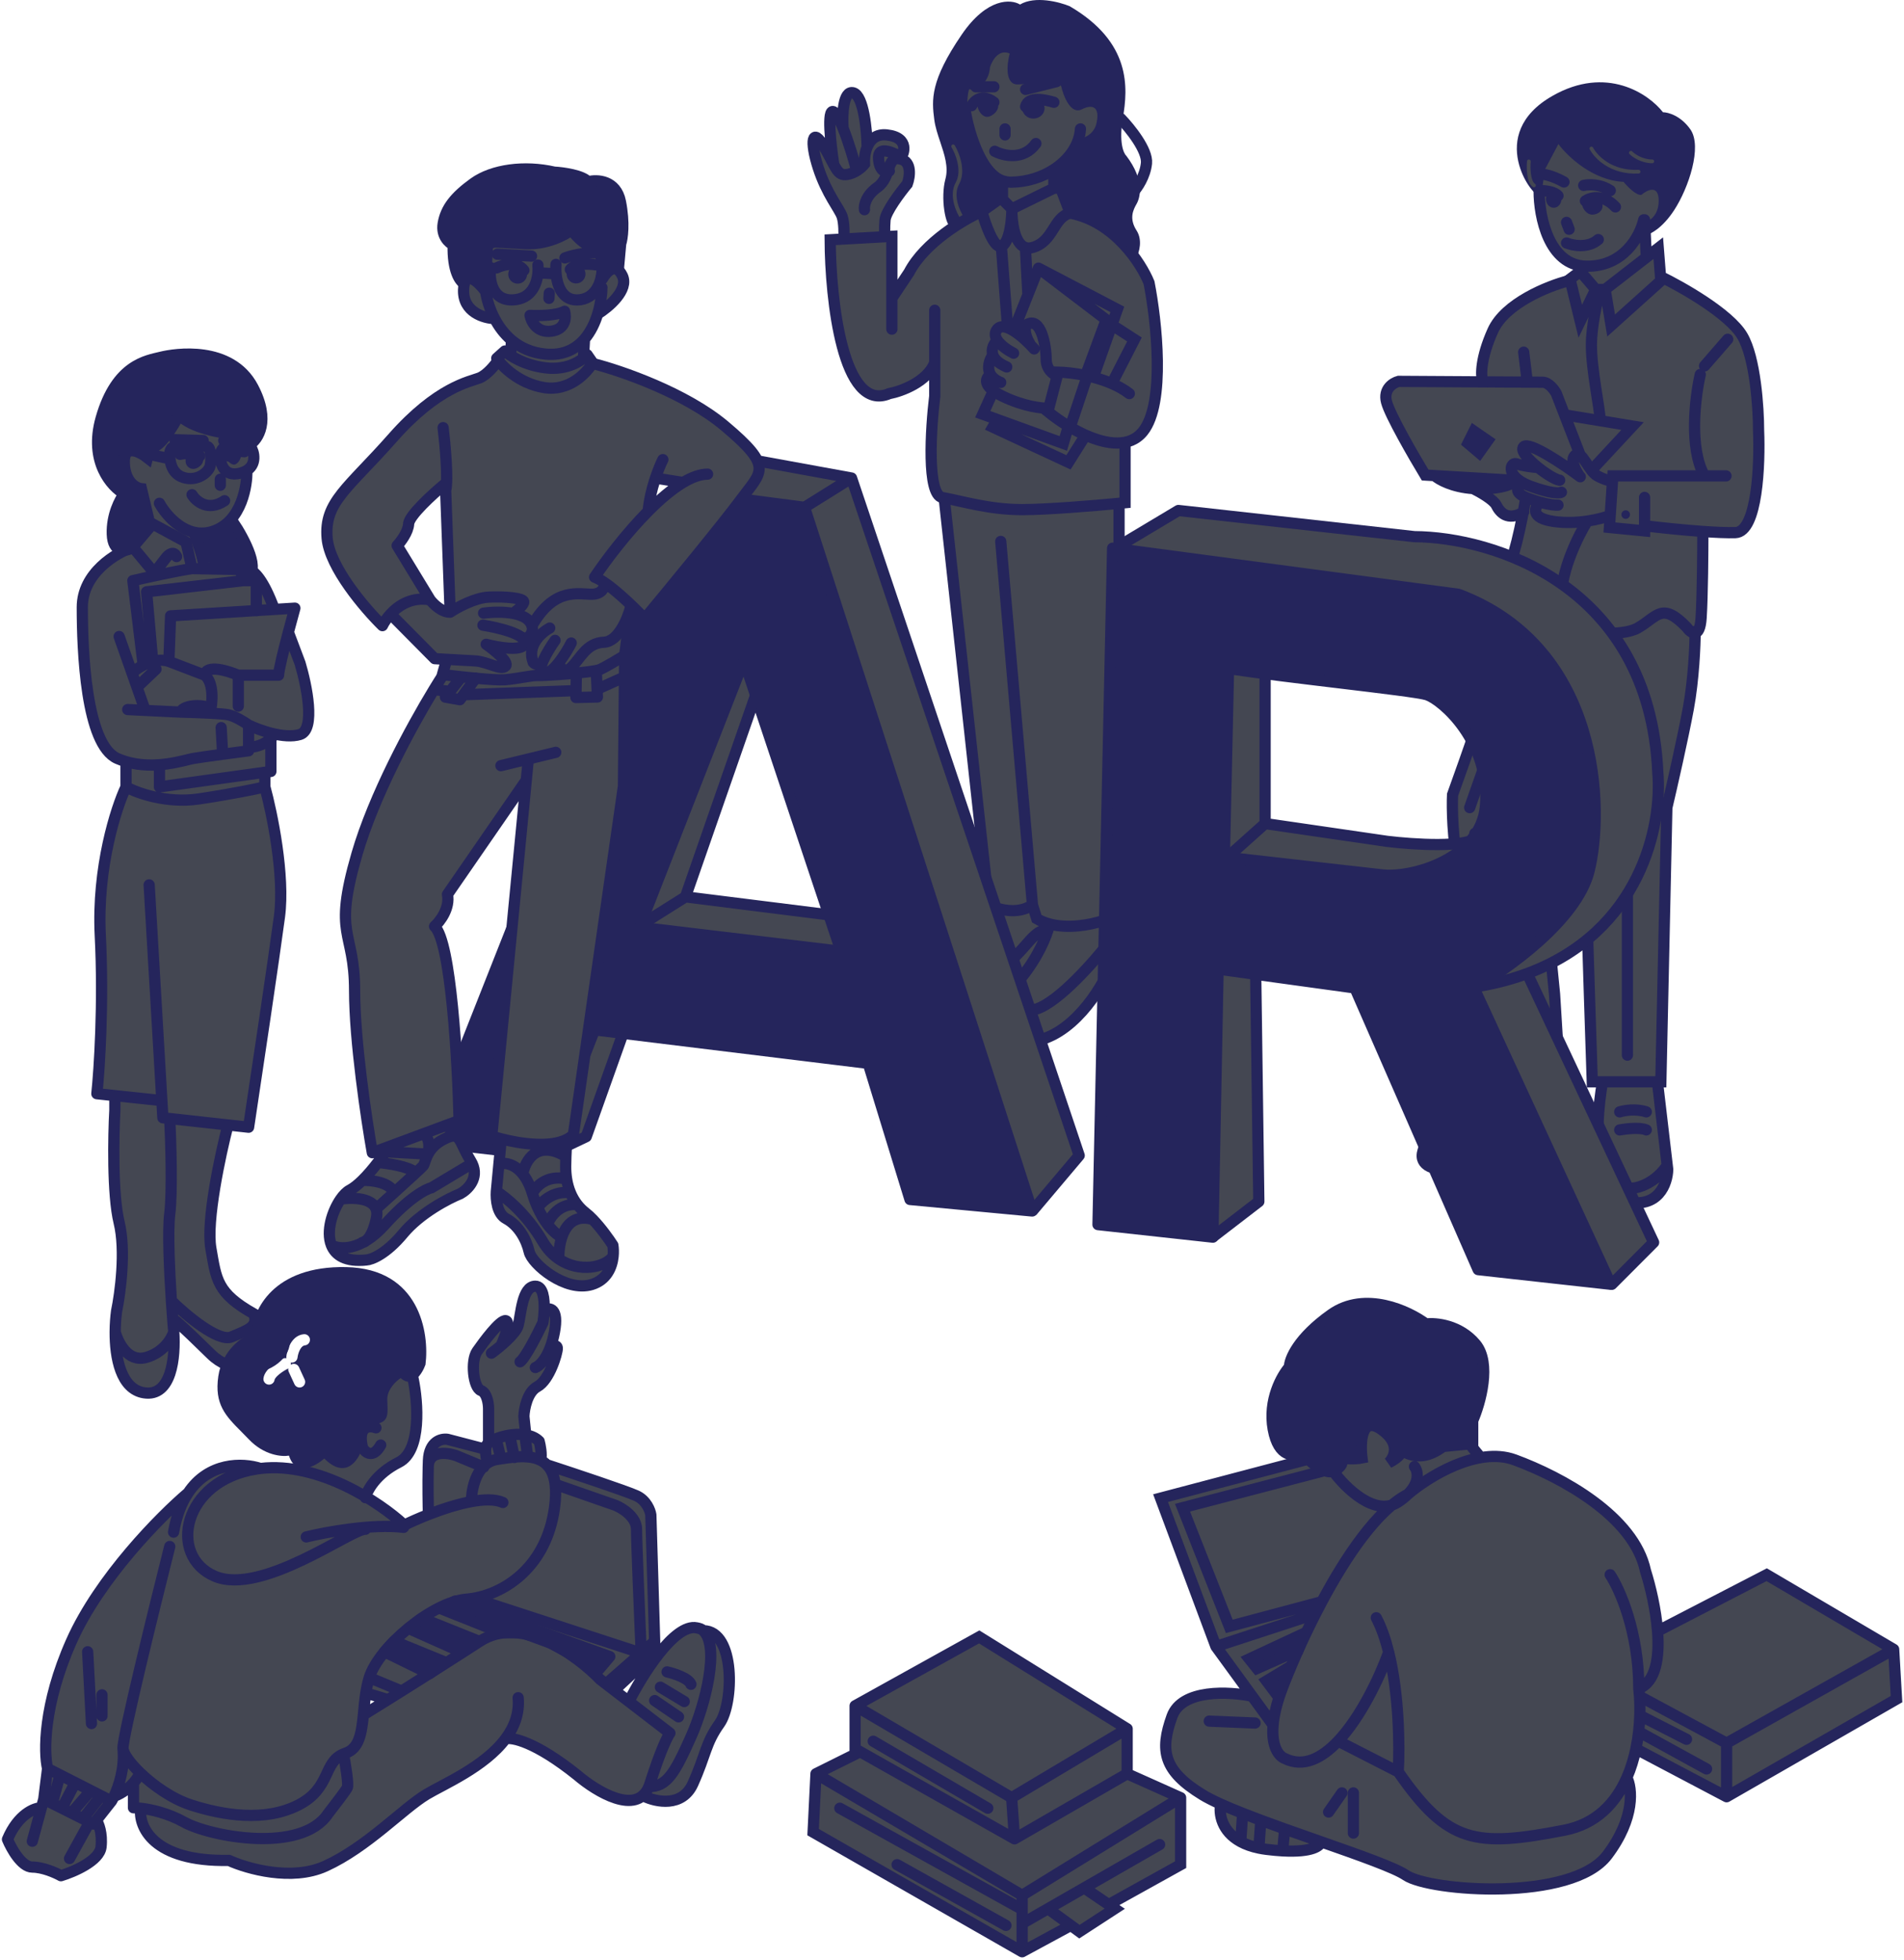 <svg width="509" height="524" viewBox="0 0 509 524" fill="none" xmlns="http://www.w3.org/2000/svg">
<path d="M254.266 26.885L268.015 12.179L270.307 12.638L271.452 20.911H283.827L287.723 27.804H294.826V34.238L289.097 37.915L281.764 46.417L282.223 49.634L283.827 49.864L286.577 56.758L294.597 60.204L301.014 66.179C302.312 67.787 305.184 71.556 306.284 73.762C307.384 75.968 308.117 79.89 308.347 81.575L309.263 94.443L309.034 104.324C308.729 105.932 307.797 110.022 306.513 113.515C305.23 117.008 302.159 118.188 300.784 118.341V134.426L299.18 134.656V141.779L299.639 167.745L300.097 190.954L299.41 206.809L298.493 219.218L296.66 245.643L294.826 246.563C296.843 250.239 297.347 255.295 297.347 257.363C296.201 261.039 287.264 276.895 275.348 278.503C265.815 279.79 266.335 271.686 267.786 267.473C265.8 269.235 259.903 272.391 252.203 270.92C244.504 269.449 250.981 261.729 255.182 258.052C256.099 257.592 258.62 256.076 261.37 253.686C264.119 251.296 266.029 245.643 266.64 243.116L264.349 241.967L252.432 133.507L251.745 133.047C251.134 132.894 249.728 131.301 248.995 126.154C248.262 121.006 249.148 111.294 249.683 107.081V98.12C248.766 99.958 244.412 102.715 242.349 103.864C231.35 107.311 230.892 105.702 226.767 97.43C223.467 90.812 222.184 72.307 221.955 63.881L225.621 63.651L225.163 57.447L219.892 48.485C218.746 44.732 216.73 37.134 217.83 36.766C218.907 36.406 221.244 40.13 222.344 42.154C222.279 41.527 222.16 39.942 221.954 36.536C221.588 30.47 222.26 29.566 222.642 29.872L225.163 32.4C225.315 30.179 226.033 25.598 227.683 25.047C229.333 24.495 230.662 28.034 231.121 29.872L232.037 38.375C232.878 37.302 235.429 35.433 238.912 36.536C242.395 37.639 241.738 40.672 240.975 42.051C241.509 42.434 242.67 43.843 243.037 46.417C243.495 49.634 240.058 52.621 237.995 55.609C236.346 57.998 236.239 61.507 236.391 62.962L238.683 63.192V79.507C238.759 79.353 239.92 77.439 243.954 71.004C247.987 64.57 252.967 61.736 254.953 61.124L253.349 51.013V39.983L254.266 26.885Z" fill="#444752"/>
<path d="M299.613 31.711C302.057 34.239 306.854 40.167 306.487 43.66C306.121 47.153 304.043 50.171 303.05 51.243M260.885 23.209H265.698M274.176 23.898L282.426 21.83M268.677 34.468V36.077M265.927 40.443C268.218 41.669 273.626 42.971 276.926 38.375M257.906 28.724C258.583 33.951 261.867 46.303 267.989 48.342M288.842 34.468C288.581 38.663 285.858 42.634 281.739 45.313M267.989 48.342C268.774 48.603 269.614 48.736 270.51 48.715C274.742 48.617 278.637 47.331 281.739 45.313M267.989 48.342V52.622M270.51 55.839L267.989 53.311V52.622M270.51 55.839L281.739 50.324M270.51 55.839C270.51 58.52 270.006 64.249 267.989 65.72C267.892 65.791 267.793 65.842 267.693 65.875M270.51 55.839C270.445 59.203 271.144 65.178 274.123 66.179M281.739 50.324V45.313M281.739 50.324H283.572L286.093 56.988M286.093 56.988C281.509 58.137 281.739 64.571 276.01 66.179C275.297 66.379 274.672 66.363 274.123 66.179M286.093 56.988C297.825 59.194 305.036 70.315 307.175 75.6C309.161 85.711 311.621 107.817 305.571 115.354C302.004 119.798 295.871 118.868 290.217 116.352M267.989 52.622L262.489 56.528M262.489 56.528C257.753 58.596 247.228 64.754 243.011 72.843L238.428 79.737M262.489 56.528C263.434 60.027 265.735 66.522 267.693 65.875M238.428 88.009V63.192L236.595 63.294M249.886 96.971C247.869 102.118 240.949 104.63 237.74 105.243C225.274 110.574 222.005 80.043 221.929 64.111L225.595 63.907M249.886 82.954V105.933C248.816 114.664 247.732 132.312 251.948 133.048C252.099 133.074 252.252 133.101 252.407 133.13M300.759 118.571V134.426C300.271 134.475 299.734 134.527 299.154 134.582M301.904 105.243C300.522 104.17 298.921 103.283 297.233 102.555M290.676 100.494L286.093 114.213M290.676 100.494C290.522 100.46 290.369 100.428 290.217 100.396M290.676 100.494C291.202 100.61 291.736 100.737 292.274 100.877M286.093 114.213C285.939 114.123 285.786 114.031 285.634 113.94M286.093 114.213C287.405 114.986 288.796 115.719 290.217 116.352M282.625 100.494L282.884 99.499C284.581 99.531 287.261 99.779 290.217 100.396M282.625 100.494C281.642 100.162 279.676 98.809 279.676 96.052C279.676 92.605 278.301 84.332 274.406 86.86C274.024 87.396 273.672 89.158 275.322 91.915M282.625 100.494L280.374 109.15M276.468 93.294C275.157 91.816 272.999 89.716 270.968 88.455M270.968 94.443C269.593 93.753 267.573 92.434 266.614 90.973M266.614 90.973C265.976 90 265.808 88.964 266.614 88.009C267.256 87.248 268.241 87.228 269.364 87.644M266.614 90.973C265.756 91.793 264.87 93.308 265.429 94.903M269.135 98.12C266.889 97.144 265.815 96.004 265.429 94.903M265.429 94.903C264.581 96.085 263.701 98.323 264.835 100.188M267.531 102.256C266.163 101.707 265.317 100.981 264.835 100.188M264.835 100.188C263.518 100.954 262.306 103.175 267.989 105.933C273.672 108.69 278.613 109.226 280.374 109.15M280.374 109.15L280.134 110.069C281.593 111.269 283.499 112.649 285.634 113.94M265.429 104.784L262.719 110.758L266.614 112.171M285.634 113.94L284.259 118.571L266.614 112.171M270.968 88.455C270.418 88.113 269.877 87.833 269.364 87.644M270.968 88.455L274.789 78.817M277.614 71.694L295.717 85.481L290.217 100.396M277.614 71.694L298.696 82.724L297.233 86.86M277.614 71.694L274.789 78.817M292.274 100.877L297.233 86.86M292.274 100.877C293.931 101.309 295.622 101.859 297.233 102.555M297.233 86.86L303.279 90.766L297.233 102.555M290.217 116.352L285.634 123.626L265.429 114.213L266.614 112.171M267.693 65.875L269.364 87.644M274.123 66.179L274.789 78.817M259.74 28.264C260.427 26.962 262.581 24.955 265.698 27.345M281.739 27.345C279.676 26.732 274.91 25.553 274.176 28.494M225.595 63.907C225.672 62.596 225.687 59.561 225.137 57.907C224.449 55.839 221.012 51.932 218.72 44.809C216.429 37.685 217.116 33.779 220.325 39.294C223.533 44.809 223.762 47.107 226.512 46.647C227.448 46.491 228.308 46.106 229.033 45.658M225.595 63.907L236.595 63.294M237.74 45.728C235.907 46.463 235.143 44.502 234.991 43.43C233.845 37.456 240.49 42.051 240.949 41.822C241.407 41.592 243.469 36.766 237.053 36.077C234.196 35.77 232.627 37.347 231.823 39.294M231.095 56.069C230.942 54.996 231.416 52.3 234.532 50.094C238.428 47.337 236.824 41.592 240.72 42.511C243.836 43.246 243.24 47.26 242.553 49.175C240.643 51.473 236.778 56.62 236.595 58.826C236.411 61.032 236.518 62.724 236.595 63.294M222.845 43.66C222.081 38.681 221.012 28.953 222.845 29.873C223.56 30.231 224.459 31.966 225.369 34.239M229.033 45.658C230.01 45.052 230.744 44.33 231.095 43.89C231.027 42.633 231.182 40.846 231.823 39.294M229.033 45.658C228.24 42.68 226.793 37.799 225.369 34.239M225.369 34.239C225.139 30.792 225.366 24.082 228.116 24.817C230.866 25.553 231.733 34.775 231.823 39.294M252.407 133.13C257.628 134.097 264.579 136.265 273.26 136.265C279.846 136.265 292.383 135.225 299.154 134.582M252.407 133.13L264.323 241.967C264.849 242.24 265.557 242.539 266.385 242.799M276.01 241.967L267.531 144.767M276.01 241.967L277.155 245.644C278.228 246.276 279.388 246.736 280.593 247.057M276.01 241.967C272.935 244.069 269.043 243.634 266.385 242.799M299.154 134.582C299.154 141.653 299.154 156.578 299.154 159.703C299.154 163.609 301.217 194.401 299.154 211.865C297.505 225.836 296.634 240.205 296.405 245.644C295.943 245.829 295.404 246.023 294.801 246.214M266.385 242.799C266.17 246.203 264.061 253.445 257.448 256.758M268.677 266.095C267.302 268.24 262.214 272.207 252.865 270.92C243.515 269.634 251.108 261.346 256.073 257.363C256.552 257.18 257.01 256.978 257.448 256.758M268.677 266.095C266.461 270.691 264.735 279.606 275.551 278.503C286.368 277.4 294.266 264.716 296.863 258.512C297.351 257.695 297.769 255.406 296.792 251.618M268.677 266.095C269.488 265.338 270.252 264.57 270.969 263.797M280.593 247.057C285.548 248.375 291.267 247.336 294.801 246.214M280.593 247.057C280.495 247.523 280.344 248.091 280.134 248.745M294.801 246.214C295.758 248.268 296.392 250.069 296.792 251.618M270.969 263.797C270.511 266.631 271.106 271.794 277.155 269.771C283.205 267.749 292.767 256.827 296.792 251.618M270.969 263.797C276.232 258.13 279.017 252.227 280.134 248.745M257.448 256.758C255.462 259.717 253.69 264.808 262.489 261.499C273.489 257.363 275.322 248.17 280.134 248.745" stroke="#25255C" stroke-width="3" stroke-linecap="round"/>
<path fill-rule="evenodd" clip-rule="evenodd" d="M254.348 60.723L263.056 55.898L267.41 52.91L267.868 53.14V48.774C264.736 46.4 258.473 39.721 258.473 32C258.473 24.279 259.084 23.421 259.389 23.957C260.993 23.88 264.293 22.578 264.66 17.983C265.194 16.221 266.997 13.019 269.93 14.306C269.167 17.14 268.555 22.762 272.222 22.578C273.326 22.523 274.496 22.414 275.653 22.307C279.299 21.968 282.81 21.642 283.68 23.038C284.291 25.719 286.246 30.713 289.18 29.242C292.846 27.404 293.992 29.472 293.075 33.148C292.342 36.09 289.409 37.132 288.034 37.285C286.659 39.583 283.185 44.717 281.535 45.268L281.847 50.383H283.68L286.2 57.046C290.325 58.425 299.629 62.699 303.846 68.766C304.533 67.463 305.495 64.216 303.846 61.642C301.783 58.425 302.929 56.127 303.846 54.519C304.762 52.91 306.137 48.315 301.096 41.651C300.332 40.961 299.079 37.974 300.179 31.54C301.554 23.497 302.471 11.319 285.971 1.668C283.221 0.519 276.713 -1.182 272.68 1.208C270.312 -0.247 263.881 -0.676 257.098 9.251C248.619 21.659 249.077 26.715 249.765 32C250.021 33.969 250.69 35.969 251.359 37.967C252.484 41.33 253.606 44.683 252.744 47.855C251.369 52.91 252.744 60.723 254.348 60.723ZM255.235 38.866C255.093 38.629 254.786 38.552 254.549 38.694C254.312 38.836 254.235 39.143 254.377 39.38C254.925 40.296 255.647 41.886 256.006 43.641C256.367 45.402 256.349 47.255 255.514 48.762C254.513 50.568 254.572 52.627 255.008 54.413C255.444 56.203 256.275 57.786 256.916 58.71C257.073 58.937 257.385 58.993 257.612 58.836C257.839 58.679 257.895 58.367 257.737 58.14C257.156 57.302 256.383 55.83 255.979 54.176C255.575 52.52 255.557 50.748 256.389 49.246C257.388 47.444 257.37 45.313 256.986 43.44C256.601 41.561 255.833 39.865 255.235 38.866Z" fill="#25255C"/>
<path d="M266.844 28.494C266.844 29.763 265.13 31.252 263.864 31.252C262.599 31.252 261.344 29.534 261.344 28.264C261.344 26.995 263.286 26.196 264.552 26.196C265.818 26.196 266.844 27.225 266.844 28.494Z" fill="#25255C"/>
<path d="M279.243 28.954C279.243 30.477 277.909 31.711 276.264 31.711C274.619 31.711 273.285 30.477 273.285 28.954C273.285 27.431 274.619 26.196 276.264 26.196C277.909 26.196 279.243 27.431 279.243 28.954Z" fill="#25255C"/>
<path d="M411.499 51.649C410.353 50.959 407.878 48.799 407.145 45.674C406.411 42.549 408.978 39.47 410.353 38.321L435.331 36.253L446.56 44.295L445.872 54.636L439.914 61.07V68.653L443.122 66.355L444.268 74.168C450.379 76.849 463.38 84.187 466.496 92.091C469.613 99.996 470.086 107.181 469.934 109.785C470.774 120.815 470.575 142.829 463.059 142.645C457.409 142.507 455.462 142.36 455.038 142.263V163.556C454.886 165.394 454.305 169.116 453.205 169.3C452.105 169.484 452.747 169.683 453.205 169.76C453.129 174.892 452.518 186.764 450.684 193.198C448.851 199.632 446.56 211.505 445.643 216.637L444.039 289.709H442.893L444.955 306.943L445.872 313.377C445.872 316.058 444.268 321.466 437.852 321.65C431.435 321.833 428.456 315.599 427.769 312.458L427.31 299.59L428.456 289.709L425.706 289.25L424.331 246.509L423.186 209.283V199.173L421.581 189.981L417.228 202.849C416.082 207.292 413.24 216.728 411.04 218.934L416.998 284.654H415.165C415.318 286.722 416.448 291.272 419.748 292.926L420.665 294.305C421.505 296.909 422.498 302.623 419.748 304.645C416.998 306.668 401.339 310.696 393.854 312.458C388.583 313.071 378.454 313.239 380.104 309.011C381.754 304.783 384 302.348 384.916 301.658L394.77 293.386L397.291 289.709L401.874 286.952C400.346 286.186 397.291 283.735 397.291 280.058C397.291 276.381 395.305 265.658 394.312 260.756L389.27 228.126L388.354 212.5L391.333 205.147L397.749 185.156L404.166 161.947C402.638 160.798 400.178 157.581 402.561 153.904C404.945 150.228 406.457 141.496 406.915 137.589C405.464 137.972 402.149 138.095 400.499 135.521C398.849 132.948 395.381 131.232 393.854 130.696C390.951 130.236 385.008 128.995 384.458 127.709C383.908 126.422 382.09 126.56 381.25 126.789L371.167 108.866C370.25 106.721 369.609 102.386 374.375 102.202C379.142 102.018 391.027 102.126 396.374 102.202C395.992 99.904 395.962 94.068 398.895 89.104C402.562 82.9 408.749 78.764 413.79 77.155C417.823 75.868 421.123 73.862 422.269 73.019V71.41C419.901 70.874 414.753 68.102 413.103 61.3C411.453 54.498 411.346 52.032 411.499 51.649Z" fill="#444752"/>
<path fill-rule="evenodd" clip-rule="evenodd" d="M444.567 30.013C440.747 25.111 429.488 17.375 415.005 25.647C396.902 35.987 409.964 52.992 411.339 52.073C412.439 51.337 412.714 47.63 412.714 45.868L416.609 38.515C418.977 41.732 425.776 48.258 434.025 48.626C435.095 49.928 437.554 52.44 438.838 52.073C440.365 50.771 443.421 49.269 443.421 53.681C443.421 58.093 440.365 59.503 438.838 59.656L439.983 62.873C441.206 62.643 444.429 60.989 447.546 56.209C451.441 50.234 455.108 39.205 451.9 34.609C449.333 30.932 445.942 30.013 444.567 30.013ZM425.879 39.47C425.752 39.225 425.451 39.129 425.205 39.255C424.96 39.382 424.864 39.683 424.99 39.929C426.211 42.295 430.503 46.782 438.063 46.403C438.339 46.389 438.552 46.155 438.538 45.879C438.524 45.603 438.289 45.391 438.013 45.404C430.907 45.761 426.95 41.547 425.879 39.47ZM436.33 40.495C436.135 40.3 435.818 40.3 435.623 40.495C435.427 40.69 435.427 41.006 435.622 41.202C436.449 42.031 438.785 43.646 441.705 43.646C441.981 43.646 442.205 43.423 442.205 43.146C442.205 42.87 441.981 42.646 441.705 42.646C439.125 42.646 437.03 41.198 436.33 40.495ZM409.204 43.19C409.228 42.914 409.025 42.672 408.749 42.648C408.474 42.624 408.232 42.828 408.208 43.103C408.129 44.011 408.105 45.429 408.291 46.749C408.384 47.409 408.533 48.064 408.764 48.626C408.992 49.18 409.324 49.696 409.816 50.004C410.05 50.151 410.358 50.08 410.505 49.846C410.652 49.612 410.581 49.303 410.347 49.157C410.105 49.005 409.879 48.707 409.688 48.245C409.501 47.789 409.368 47.223 409.282 46.61C409.109 45.383 409.13 44.044 409.204 43.19Z" fill="#25255C"/>
<path d="M392.437 118.517L394.041 115.3L397.707 117.827L395.416 121.045L392.437 118.517Z" fill="#25255C" stroke="#25255C" stroke-width="3" stroke-linecap="round"/>
<path d="M418.79 59.461L419.477 61.299M418.79 64.976C420.47 65.665 424.519 66.446 427.269 64.057M423.373 49.58C424.595 49.274 427.727 49.12 430.477 50.959M418.102 48.661C417.033 48.048 414.39 46.777 412.373 46.593M411.915 50.959C413.061 50.959 415.582 51.234 416.498 52.337M423.831 53.716C425.13 52.797 428.552 51.832 431.852 55.325" stroke="#25255C" stroke-width="3" stroke-linecap="round"/>
<path d="M411.457 51.188C411.457 57.776 413.977 70.996 424.06 71.18C434.143 71.364 438.497 62.984 439.414 58.772M439.643 58.772L440.101 68.652M422.456 71.18V72.559M422.456 72.559L426.581 77.384M422.456 72.559L419.706 74.627L422.456 85.886L426.581 77.384M426.581 77.384H427.841M429.102 77.384L443.309 66.355L443.906 73.938M429.102 77.384L430.706 87.035L443.997 75.086L443.906 73.938M429.102 77.384H427.841M427.841 77.384C427.039 80.142 425.435 86.99 425.435 92.32C425.435 98.984 427.727 109.325 427.727 112.082M443.906 73.938C449.742 76.772 462.284 83.91 465.767 89.793C469.25 95.675 470.121 109.095 470.121 115.07C470.503 124.108 469.8 142.231 463.933 142.414C461.748 142.483 458.603 142.341 455.225 142.1M439.643 140.576C443.189 141.009 449.538 141.694 455.225 142.1M439.643 132.993V141.955L430.247 141.036L430.461 137.819M461.413 127.248H455.684M454.538 100.133C453.163 106.108 451.467 119.895 455.684 127.248M455.684 127.248H431.164L431.072 128.627M455.684 97.835L461.871 90.712M431.072 128.627C430.568 128.627 429.056 128.351 427.039 127.248C426.461 126.932 425.931 126.386 425.435 125.751M431.072 128.627L430.461 137.819M422.227 127.248C421.387 125.946 419.615 123.02 421.081 121.733C421.544 121.327 421.993 121.39 422.445 121.733M422.456 127.478C418.026 124.184 408.798 117.965 407.332 119.436C406.334 120.436 408.592 122.931 411.227 125.037M416.956 128.397C415.911 128.292 413.437 126.802 411.227 125.037M411.227 125.037C409.929 124.931 406.965 124.583 405.498 124.031C403.999 123.467 402.805 126.133 406.186 128.506M417.415 131.614C416.956 131.921 414.665 132.028 409.165 130.006C408.473 129.751 407.865 129.481 407.332 129.2M407.332 129.2C406.902 128.974 406.521 128.741 406.186 128.506M407.332 129.2C405.947 129.822 404.244 131.412 407.906 132.993M416.498 135.061C415.885 135.117 414.239 134.994 411.686 134.28M411.686 134.28C410.739 134.016 409.667 133.67 408.477 133.223C408.274 133.146 408.084 133.07 407.906 132.993M411.686 134.28C410.234 135.613 408.936 138.508 415.352 139.427C421.769 140.346 428.098 138.738 430.461 137.819M425.435 125.751L436.435 113.921L418.331 110.933M425.435 125.751C424.316 124.319 423.373 122.437 422.445 121.733M422.445 121.733L416.04 105.189C415.505 104.193 414.023 102.201 412.373 102.201C410.723 102.201 386.02 102.048 373.875 101.972C372.423 102.355 369.75 103.994 370.667 107.487C371.583 110.979 377.923 121.963 380.979 127.019L383.499 127.167M406.186 128.506L405.04 128.438M383.499 127.167L405.04 128.438M383.499 127.167C384.673 128.23 388.258 130.255 393.811 130.633M405.04 128.438C404.658 129.191 402.244 130.695 395.645 130.695C395.012 130.695 394.401 130.674 393.811 130.633M393.811 130.633C395.568 131.497 399.265 133.59 399.999 135.061C400.915 136.899 402.978 139.519 407.332 136.899M407.906 132.993C406.951 138.891 404.444 151.376 402.061 154.134C401.297 156.355 401.144 161.165 406.644 162.636C408.172 163.478 412.419 165.255 417.185 165.623M424.289 139.427C421.998 143.104 417.415 152.295 417.415 159.648C417.415 167.002 417.873 168.534 418.102 168.38C422.914 169.223 433.593 170.311 437.81 167.921C443.08 164.934 444.226 160.797 450.871 167.691C452.017 169.3 454.4 171.046 454.767 165.163C455.134 159.281 455.225 147.337 455.225 142.1" stroke="#25255C" stroke-width="3" stroke-linecap="round"/>
<ellipse cx="434.601" cy="137.589" rx="1.146" ry="1.149" fill="#25255C"/>
<path d="M404.124 161.487C403.054 165.011 400.686 173.252 399.77 178.032C398.853 182.812 391.749 203.002 388.312 212.5C388.159 215.87 388.266 224.495 389.916 232.032C391.566 239.569 395.798 268.569 397.707 282.126C398.242 283.888 400.32 287.181 404.353 286.262C407.641 285.513 412.167 284.916 415.052 284.597M410.998 218.475C411.182 221.784 414.13 251.411 415.581 265.811L416.727 284.424C416.275 284.466 415.706 284.525 415.052 284.597M405.269 227.436C408.172 223.377 414.298 213.925 415.581 208.594C416.865 203.263 420.088 193.658 421.54 189.521M418.102 168.381C419.783 176.424 423.144 194.623 423.144 203.079C423.144 211.535 424.824 264.049 425.664 289.249H428.414M453.163 168.841C453.163 172.441 452.796 181.617 451.33 189.521C449.863 197.426 446.9 210.432 445.601 215.947L443.997 289.249H443.08M407.103 175.504L392.895 215.947M394.27 222.841L403.207 280.977M435.06 179.641V282.126M415.811 288.79C414.741 289.479 412.465 290.95 411.915 291.318C411.227 291.777 408.248 294.764 406.644 289.249C405.361 284.838 400.152 287.411 397.707 289.249C397.352 289.852 396.729 290.765 395.874 291.823M415.052 284.597C415.076 286.531 416.177 290.996 420.394 293.386C420.803 294.59 421.224 296.266 421.404 297.981M391.749 296.068C390.968 296.734 390.125 297.382 389.228 297.981C385.26 300.634 379.383 306.278 380.291 309.819M391.749 296.068C392.818 296.016 395.232 296.741 396.332 300.05M391.749 296.068C393.429 294.635 394.826 293.12 395.874 291.823M395.874 291.823C397.249 292.497 400.136 294.535 400.686 297.292M380.291 309.819C380.642 311.186 382.003 312.24 384.874 312.688C393.124 313.975 410.769 308.169 418.56 305.105C421.27 304.278 421.727 301.066 421.404 297.981M380.291 309.819C385.715 308.171 398.303 304.783 405.269 304.415C412.236 304.048 418.929 299.973 421.404 297.981M428.414 289.249H443.08M428.414 289.249C427.316 295.332 426.408 305.432 428.078 312.688M443.08 289.249L445.695 311.539M432.997 297.292C434.219 296.909 437.351 296.373 440.101 297.292M432.997 302.118C434.678 301.811 438.451 301.382 440.101 302.118M428.078 312.688C429.079 317.037 431.006 320.363 434.372 321.19C443.355 323.396 445.754 316.441 445.83 312.688L445.695 311.539M428.078 312.688C429.412 314.756 433.181 318.616 437.58 317.513C441.98 316.41 444.824 313.071 445.695 311.539" stroke="#25255C" stroke-width="3" stroke-linecap="round"/>
<ellipse cx="415.352" cy="53.257" rx="2.062" ry="2.298" fill="#25255C"/>
<path d="M428.414 55.095C428.414 56.364 427.183 57.393 425.664 57.393C424.145 57.393 422.914 55.675 422.914 54.406C422.914 53.137 424.145 52.338 425.664 52.338C427.183 52.338 428.414 53.826 428.414 55.095Z" fill="#25255C"/>
<path d="M407.332 94.159L408.248 101.742M419.248 75.087C413.901 76.466 402.382 81.061 399.082 88.415C395.782 95.768 395.874 100.364 396.332 101.742" stroke="#25255C" stroke-width="3" stroke-linecap="round"/>
<path d="M214.793 135.654L184.359 131.734V130.894L203.066 123.335L227.636 128.095L288.502 308.677L275.659 323.796L214.793 135.654Z" fill="#444752"/>
<path d="M202.508 186.609L199.436 177.65L170.399 248.203L225.123 254.922L221.773 244.563L183.243 240.364L202.508 186.609Z" fill="#444752"/>
<path d="M166.49 276.2L159.231 275.36L146.108 308.957L156.997 303.918L166.49 276.2Z" fill="#444752"/>
<path d="M328.429 178.21L338.48 179.89V220.206C348.81 221.792 370.086 225.021 372.543 225.245C375 225.469 386.224 225.712 391.529 225.805H393.204C387.62 233.196 375.614 234.671 370.309 234.484L327.033 230.845L328.429 178.21Z" fill="#444752"/>
<path d="M324.52 330.515L325.357 258.842L335.688 260.522L336.525 321.276L324.52 330.515Z" fill="#444752"/>
<path d="M430.617 343.114L392.925 263.881V262.482C401.952 258.375 420.957 245.179 424.754 225.245C428.551 205.311 416.285 182.223 409.677 173.17L388.737 158.892L298.833 146.573L315.306 136.214C337.828 138.92 385.107 144.613 394.041 145.733C405.21 147.133 418.332 156.372 426.988 164.491C435.643 172.61 442.344 189.969 443.181 205.087C444.019 220.206 442.065 227.485 433.688 241.204C426.988 252.179 413.958 258.655 408.281 260.522L441.506 332.195L430.617 343.114Z" fill="#444752"/>
<path fill-rule="evenodd" clip-rule="evenodd" d="M114.279 305.317L145.829 308.957L158.952 275.36L232.103 284.319L243.272 320.716L275.938 323.796L215.072 135.654L182.963 131.454L114.279 305.317ZM170.958 247.923L224.844 254.362L198.878 176.53L170.958 247.923Z" fill="#25255C"/>
<path d="M145.829 308.957L145.657 310.447C146.334 310.525 146.979 310.137 147.227 309.503L145.829 308.957ZM114.279 305.317L112.884 304.766C112.713 305.2 112.753 305.688 112.993 306.088C113.232 306.488 113.644 306.754 114.107 306.807L114.279 305.317ZM158.952 275.36L159.134 273.871C158.454 273.788 157.804 274.176 157.555 274.815L158.952 275.36ZM232.103 284.319L233.537 283.879C233.364 283.313 232.873 282.902 232.286 282.831L232.103 284.319ZM243.272 320.716L241.838 321.156C242.016 321.736 242.526 322.152 243.131 322.209L243.272 320.716ZM275.938 323.796L275.798 325.289C276.3 325.336 276.793 325.128 277.109 324.734C277.424 324.34 277.521 323.814 277.366 323.334L275.938 323.796ZM215.072 135.654L216.499 135.192C216.321 134.641 215.841 134.242 215.266 134.166L215.072 135.654ZM182.963 131.454L183.158 129.967C182.476 129.878 181.821 130.263 181.568 130.903L182.963 131.454ZM224.844 254.362L224.666 255.852C225.176 255.913 225.682 255.708 226.007 255.31C226.331 254.912 226.43 254.375 226.267 253.888L224.844 254.362ZM170.958 247.923L169.561 247.377C169.392 247.809 169.432 248.295 169.671 248.694C169.909 249.092 170.319 249.357 170.78 249.412L170.958 247.923ZM198.878 176.53L200.301 176.055C200.101 175.456 199.547 175.046 198.916 175.03C198.285 175.014 197.711 175.395 197.481 175.983L198.878 176.53ZM146.001 307.467L114.451 303.827L114.107 306.807L145.657 310.447L146.001 307.467ZM157.555 274.815L144.432 308.411L147.227 309.503L160.349 275.906L157.555 274.815ZM232.286 282.831L159.134 273.871L158.77 276.849L231.921 285.808L232.286 282.831ZM244.706 320.276L233.537 283.879L230.669 284.759L241.838 321.156L244.706 320.276ZM276.079 322.302L243.412 319.223L243.131 322.209L275.798 325.289L276.079 322.302ZM213.645 136.115L274.511 324.257L277.366 323.334L216.499 135.192L213.645 136.115ZM182.769 132.941L214.877 137.141L215.266 134.166L183.158 129.967L182.769 132.941ZM115.674 305.868L184.359 132.005L181.568 130.903L112.884 304.766L115.674 305.868ZM225.022 252.873L171.136 246.433L170.78 249.412L224.666 255.852L225.022 252.873ZM197.455 177.004L223.421 254.837L226.267 253.888L200.301 176.055L197.455 177.004ZM172.355 248.469L200.275 177.076L197.481 175.983L169.561 247.377L172.355 248.469Z" fill="#25255C"/>
<path d="M182.963 131.174L203.066 123.335L227.636 127.815M227.636 127.815L215.072 135.654M227.636 127.815L288.502 308.957L276.217 323.516M201.949 186.049L183.243 239.804M183.243 239.804L171.237 247.363M183.243 239.804L221.214 244.563M146.108 308.957L156.718 303.918L166.49 276.48" stroke="#25255C" stroke-width="3" stroke-linecap="round" stroke-linejoin="round"/>
<path fill-rule="evenodd" clip-rule="evenodd" d="M293.528 327.435L324.241 330.795L325.637 259.121L362.212 264.161L395.159 339.474L430.617 343.393L394.042 264.161C402.883 259.215 421.404 246.075 424.754 233.084C428.942 216.846 428.105 173.17 389.854 158.891L297.437 146.572L293.528 327.435ZM328.429 178.769L327.312 229.164L369.472 233.924C377.29 234.857 395.946 229.722 397.113 215.446C398.509 198.367 385.666 187.168 381.478 185.769C379.68 185.168 369.525 183.949 357.824 182.545C347.715 181.332 336.452 179.98 328.429 178.769Z" fill="#25255C"/>
<path d="M324.241 330.795L324.078 332.286C324.496 332.331 324.915 332.199 325.231 331.921C325.547 331.643 325.732 331.245 325.74 330.824L324.241 330.795ZM293.528 327.435L292.029 327.402C292.012 328.18 292.592 328.841 293.365 328.926L293.528 327.435ZM325.637 259.121L325.842 257.635C325.417 257.577 324.988 257.703 324.662 257.981C324.337 258.26 324.145 258.664 324.137 259.092L325.637 259.121ZM362.212 264.161L363.587 263.56C363.377 263.081 362.934 262.746 362.417 262.675L362.212 264.161ZM395.159 339.474L393.784 340.075C393.999 340.566 394.46 340.906 394.994 340.965L395.159 339.474ZM430.617 343.393L430.453 344.884C430.99 344.944 431.518 344.709 431.835 344.27C432.151 343.831 432.206 343.256 431.979 342.765L430.617 343.393ZM394.042 264.161L393.309 262.852C392.626 263.234 392.352 264.078 392.68 264.79L394.042 264.161ZM424.754 233.084L423.302 232.709L423.302 232.709L424.754 233.084ZM389.854 158.891L390.378 157.486C390.273 157.446 390.163 157.419 390.052 157.404L389.854 158.891ZM297.437 146.572L297.635 145.085C297.212 145.029 296.785 145.155 296.461 145.433C296.137 145.711 295.947 146.113 295.938 146.54L297.437 146.572ZM327.312 229.164L325.812 229.131C325.795 229.907 326.373 230.568 327.144 230.655L327.312 229.164ZM328.429 178.769L328.653 177.286C328.226 177.222 327.793 177.344 327.463 177.621C327.133 177.899 326.939 178.305 326.929 178.736L328.429 178.769ZM369.472 233.924L369.65 232.434L369.64 232.433L369.472 233.924ZM397.113 215.446L398.608 215.568L398.608 215.568L397.113 215.446ZM381.478 185.769L381.002 187.191L381.002 187.191L381.478 185.769ZM357.824 182.545L357.645 184.034L357.645 184.034L357.824 182.545ZM324.404 329.303L293.691 325.944L293.365 328.926L324.078 332.286L324.404 329.303ZM324.137 259.092L322.741 330.765L325.74 330.824L327.136 259.151L324.137 259.092ZM362.417 262.675L325.842 257.635L325.432 260.607L362.008 265.647L362.417 262.675ZM396.533 338.873L363.587 263.56L360.838 264.762L393.784 340.075L396.533 338.873ZM430.782 341.902L395.323 337.983L394.994 340.965L430.453 344.884L430.782 341.902ZM392.68 264.79L429.256 344.022L431.979 342.765L395.404 263.532L392.68 264.79ZM423.302 232.709C421.742 238.755 416.563 245.037 410.455 250.523C404.395 255.965 397.649 260.424 393.309 262.852L394.774 265.47C399.276 262.951 406.211 258.367 412.459 252.755C418.66 247.187 424.415 240.404 426.207 233.459L423.302 232.709ZM389.329 160.296C407.916 167.235 417.417 181.289 421.783 195.688C426.166 210.143 425.331 224.841 423.302 232.709L426.207 233.459C428.365 225.089 429.206 209.829 424.654 194.817C420.085 179.749 410.042 164.826 390.378 157.486L389.329 160.296ZM297.239 148.059L389.655 160.378L390.052 157.404L297.635 145.085L297.239 148.059ZM295.028 327.467L298.937 146.605L295.938 146.54L292.029 327.402L295.028 327.467ZM328.812 229.198L329.929 178.802L326.929 178.736L325.812 229.131L328.812 229.198ZM369.64 232.433L327.48 227.674L327.144 230.655L369.304 235.414L369.64 232.433ZM395.618 215.323C395.094 221.74 390.646 226.226 385.105 229.052C379.542 231.889 373.221 232.861 369.65 232.434L369.294 235.413C373.54 235.92 380.456 234.791 386.468 231.725C392.501 228.647 397.966 223.428 398.608 215.568L395.618 215.323ZM381.002 187.191C381.784 187.452 383.2 188.274 384.909 189.735C386.587 191.168 388.454 193.139 390.159 195.585C393.565 200.475 396.282 207.204 395.618 215.323L398.608 215.568C399.34 206.609 396.333 199.199 392.62 193.87C390.765 191.207 388.723 189.048 386.858 187.454C385.025 185.888 383.265 184.785 381.953 184.346L381.002 187.191ZM357.645 184.034C363.499 184.737 368.953 185.391 373.169 185.945C375.278 186.222 377.066 186.473 378.433 186.69C379.852 186.916 380.693 187.088 381.002 187.191L381.953 184.346C381.364 184.149 380.261 183.943 378.904 183.727C377.497 183.504 375.678 183.249 373.56 182.971C369.324 182.414 363.85 181.757 358.003 181.056L357.645 184.034ZM328.205 180.252C336.256 181.468 347.545 182.822 357.645 184.034L358.003 181.056C347.885 179.842 336.649 178.493 328.653 177.286L328.205 180.252Z" fill="#25255C"/>
<path d="M297.716 146.853L315.026 136.494L378.127 143.493C398.881 143.587 440.947 156.316 443.181 206.487C444.425 220.705 438.622 249.054 408.281 260.298M395.996 263.602C400.48 262.795 404.564 261.675 408.281 260.298M408.281 260.298L442.064 332.195L430.896 343.394M338.2 179.89V220.206M338.2 220.206L327.87 229.445M338.2 220.206L370.867 224.966C377.754 225.806 392.198 226.757 394.879 223.846M335.688 260.298L336.525 321.276L324.519 330.515" stroke="#25255C" stroke-width="3" stroke-linecap="round" stroke-linejoin="round"/>
<path fill-rule="evenodd" clip-rule="evenodd" d="M124.934 73.489C124.147 75.286 123.272 79.517 126.072 82.066C128.872 84.615 131.123 84.878 131.899 84.691L136.863 90.49L136.65 94.389L135.314 93.625L133.407 94.9L132.619 96.697C132.268 97.521 130.533 99.572 126.403 101.184C121.24 103.198 114.883 106.066 105.859 115.69C98.639 123.389 93.073 129.707 91.192 131.904C88.824 134.61 85.091 141.828 89.105 149.046C93.119 156.264 99.612 164.05 102.357 167.041L104.606 163.714L116.583 175.655L119.101 175.795L118.875 179.924C114.085 187.712 103.535 205.903 99.656 216.365L99.504 216.774C94.733 229.635 91.334 238.799 93.23 249.834C94.762 258.755 95.078 262.209 95.044 262.821L95.833 281.964L99.945 307.505L103.442 306.549L100.914 310.78C99.432 312.692 95.615 316.975 92.207 318.811C87.948 321.105 87.153 331.416 88.885 333.353C90.616 335.29 95.693 339.024 102.355 334.792L108.672 328.47C110.612 326.583 115.01 322.609 117.075 321.803C119.14 320.997 122.334 319.411 123.674 318.718C125.191 317.575 127.983 314.677 127.014 312.23C126.046 309.783 123.707 305.527 122.659 303.704L121.081 303.157L120.075 300.569L122.656 299.562L122.394 287.582L120.956 267.712L119.179 254.037L116.567 247.219L119.349 242.541L120.046 238.207L127.009 228.469L140.491 208.738L140.302 212.18L131.879 303.066L134.335 304.353L132.919 317.621C132.403 318.666 132.149 321.628 135.265 325.115C136.381 326.364 137.276 327.166 138.015 327.827C139.855 329.476 140.726 330.256 141.618 334.902C145 338.849 153.044 345.984 158.171 342.955C163.297 339.927 164.068 337.3 163.813 336.366L164.014 332.695L159.953 327.177L154.061 321.557C153.101 319.509 151.21 314.909 151.32 312.89C151.431 310.872 151.524 306.382 151.556 304.389L153.476 302.885L163.87 230.517L167.099 209.296L167.152 174.782L168.784 161.757L172.5 165.185L201.323 129.508C202.479 127.961 204.184 124.236 201.75 121.708C200.963 120.89 200.297 120.11 199.616 119.312C197.663 117.025 195.586 114.592 190.181 110.71C184.348 106.52 177.19 103.315 174.341 102.236L158.566 96.758L157.064 94.833L156.173 94.324L156.158 90.411C157.399 88.716 159.952 84.869 160.235 83.044C161.261 82.487 163.663 80.841 165.066 78.71C166.819 76.046 167.415 73.548 165.201 72.044L162.209 67.966L150.96 59.517L130.295 63.662L124.934 73.489ZM175.342 128.295L173.542 136.016L181.941 129.352L175.342 128.295ZM119.216 130.468L120.141 163.872C118.997 163.809 116.084 162.497 113.59 157.758C111.095 153.019 107.612 148.148 106.183 146.305C107.051 145.817 108.864 144.292 109.168 142.101C109.471 139.909 110.394 137.875 110.817 137.132L118.796 129.754L119.216 130.468Z" fill="#444752"/>
<path d="M124.029 75.751C125.899 71.805 128.589 74.93 129.7 76.986L130.279 66.434C130.36 64.966 131.905 64.683 132.668 64.726L140.448 65.157C146.123 65.472 151.058 62.831 152.816 61.471C155.37 65.11 159.026 66.801 160.535 67.191L161.136 72.977C160.768 74.107 160.298 75.691 161.365 72.989C162.431 70.287 164.308 70.928 165.343 71.599L165.924 65.189C166.381 63.834 167.007 59.681 165.854 53.911C164.702 48.141 159.601 47.965 157.194 48.599C155.637 46.856 150.519 46.158 148.154 46.027C140.221 44.206 131.666 45.343 126.646 48.976C121.627 52.609 119.162 55.694 118.478 59.797C117.931 63.08 120.032 64.945 121.151 65.468C120.951 72.451 122.987 75.233 124.029 75.751Z" fill="#25255C" stroke="#25255C" stroke-width="3" stroke-linecap="round" stroke-linejoin="round"/>
<path d="M132.946 67.965L142.1 68.473M151.024 68.968C152.431 68.432 156.159 67.412 159.821 67.615M132.745 71.635C134.397 70.807 138.172 69.773 140.055 72.271M152.462 72.038C152.882 71.371 154.813 70.19 159.187 70.801M146.834 78.399L146.759 79.776M141.689 84.327C143.901 84.449 148.846 84.401 150.93 83.228C151.38 84.787 151.309 88.035 147.424 88.556C143.54 89.077 141.982 85.954 141.689 84.327Z" stroke="#25255C" stroke-width="3" stroke-linecap="round" stroke-linejoin="round"/>
<path d="M129.696 76.99C129.725 77.284 129.764 77.593 129.814 77.917M160.918 76.881C160.881 78.847 160.554 81.396 159.773 83.95M161.044 74.587C162.064 72.726 164.558 69.95 166.37 73.732C168.183 77.514 162.727 82.12 159.773 83.95M159.773 83.95C159.042 86.34 157.915 88.734 156.259 90.658M129.814 77.917C127.909 75.357 124.064 71.708 123.925 77.591C123.786 83.473 129.398 85.104 132.222 85.184M129.814 77.917C130.129 79.982 130.876 82.615 132.222 85.184M132.222 85.184C133.307 87.255 134.782 89.283 136.735 90.937M136.735 90.937C139.07 92.913 142.088 94.353 145.94 94.688C150.637 95.096 153.958 93.33 156.259 90.658M136.735 90.937L136.52 94.856M156.259 90.658L155.994 95.476M131.142 71.548C130.746 74.594 131.427 80.584 137.325 80.174C142.035 79.848 143.544 75.979 143.809 72.941M143.804 70.87C143.864 71.46 143.876 72.174 143.809 72.941M143.809 72.941L148.496 73.201M148.635 70.677C148.382 73.885 149.164 80.279 154.31 80.196C159.456 80.113 160.875 74.884 160.941 72.28M134.968 93.85C136.202 95.068 140.129 97.679 145.967 98.371C151.805 99.063 155.721 96.304 156.949 94.838L158.438 96.992C156.913 99.668 152.182 104.744 145.449 103.635C138.716 102.525 134.208 97.949 132.795 95.8L134.968 93.85Z" stroke="#25255C" stroke-width="3" stroke-linecap="round" stroke-linejoin="round"/>
<ellipse cx="2.521" cy="2.527" rx="2.521" ry="2.527" transform="matrix(0.998 0.055 -0.055 0.998 136.013 70.666)" fill="#25255C"/>
<ellipse cx="2.521" cy="2.527" rx="2.521" ry="2.527" transform="matrix(0.998 0.055 -0.055 0.998 151.623 70.609)" fill="#25255C"/>
<path d="M133.22 96.293C132.386 97.551 130.202 100.268 128.137 101.074C125.557 102.081 116.99 103.447 104.996 117.047C93.003 130.648 86.611 134.205 87.455 143.916C88.13 151.685 97.593 162.732 102.239 167.285C102.669 166.403 103.398 165.277 104.408 164.184M115.012 160.4L106.169 145.874C107.143 144.854 109.121 142.264 109.242 140.062C109.363 137.86 115.645 132.134 118.771 129.546M115.012 160.4C115.869 161.522 118.133 163.749 120.34 163.687M115.012 160.4C110.254 159.502 106.644 161.763 104.408 164.184M118.458 114.342C118.985 118.667 119.861 128.088 119.14 131.177L120.34 163.687M120.34 163.687C122.246 162.412 126.979 159.821 130.661 159.657C135.263 159.452 139.827 159.935 140.005 160.866C140.148 161.61 138.43 163.079 137.553 163.721M129.277 163.952C133.595 163.348 142.254 163.383 142.348 168.359C142.23 169.119 141.673 170.622 140.392 170.551M129.101 167.164C132.97 167.762 140.63 169.552 140.316 171.928C140.002 174.303 133.287 173.148 129.968 172.274C132.105 173.773 136.134 177.034 135.158 178.084C133.939 179.397 130.403 176.9 126.971 176.71C125.126 176.607 122.007 176.435 119.419 176.291M104.408 164.184L116.215 176.113C117.017 176.158 118.155 176.221 119.419 176.291M119.419 176.291L118.277 180.369C122.684 180.921 132.191 181.969 134.957 181.754C138.415 181.486 142.139 180.542 143.741 180.631C145.342 180.72 158.474 179.837 160.355 179.021C161.86 178.368 165.405 176.233 166.989 175.247L168.597 162.681M158.646 97.243C165.965 99.106 183.236 105.049 193.767 113.916C206.93 125.001 203.664 125.97 197.96 133.707C193.397 139.897 178.984 157.428 172.348 165.42C169.385 162.265 162.557 155.628 158.956 154.323C162.113 149.628 167.501 142.526 173.265 136.709M189.159 126.776C187.171 126.783 184.944 127.615 182.61 129.01M182.61 129.01L175.328 127.85M182.61 129.01C179.579 130.82 176.367 133.579 173.265 136.709M177.207 122.892C176.113 125.056 173.794 130.848 173.265 136.709" stroke="#25255C" stroke-width="3" stroke-linecap="round" stroke-linejoin="round"/>
<path d="M118.488 180.396C117.761 181.518 116.916 182.865 115.984 184.4M140.576 208.776L119.626 239.141C120.34 242.862 117.621 246.393 116.172 247.694C120.548 251.618 122.371 283.937 122.735 299.605L119.923 300.649M133.911 204.724L141.241 202.944M148.57 201.165L141.241 202.944M141.241 202.944L131.46 303.771C132.199 304.011 133.061 304.262 134.008 304.507M166.993 175.032L166.937 181.012M123.269 181.122L120.309 184.856M127.16 181.338L123.915 185.76M115.984 184.4C109.843 194.517 99.946 212.789 95.423 228.364C88.912 250.785 94.785 248.349 94.794 264.918C94.802 278.174 97.958 299.305 99.535 308.214L103.988 306.562M115.984 184.4L120.309 184.856M120.309 184.856L119.076 186.412L122.942 187.087L123.915 185.76M123.915 185.76L153.838 184.658M154.077 180.299L153.966 186.506L159.713 186.364L159.62 184.288M159.404 179.443L159.62 184.288M159.62 184.288L166.937 181.012M166.937 181.012L166.668 210.222L153.292 303.37C152.813 303.856 152.249 304.262 151.617 304.598M103.988 306.562L112.709 303.326M103.988 306.562C103.729 306.972 103.418 307.447 103.066 307.965M100.789 323.011C102.025 321.902 103.672 320.419 105.36 318.892M91.053 320.63C91.834 319.508 92.68 318.654 93.475 318.233C94.543 317.669 95.691 316.738 96.833 315.623M91.053 320.63C94.679 320.064 101.675 320.253 100.651 325.535C99.626 330.817 97.683 332.197 96.84 332.227M91.053 320.63C88.826 323.83 87.122 329.206 88.583 332.92M88.583 332.92C89.655 335.646 92.433 337.477 97.961 336.892C99.343 336.815 103.237 335.297 107.761 329.841C112.284 324.385 119.831 320.462 123.038 319.182C124.977 318.13 128.144 315.104 126.208 311.074M88.583 332.92C90.645 334.108 96.383 334.687 102.839 327.497C109.294 320.307 113.849 317.906 115.32 317.604L126.208 311.074M126.208 311.074C126.096 310.84 125.966 310.602 125.818 310.362C123.159 306.041 123.115 303.475 120.899 303.78M119.923 300.649L120.899 303.78M119.923 300.649L112.709 303.326M120.899 303.78C120.305 303.861 119.554 304.15 118.555 304.666C116.301 305.831 115.127 307.291 114.436 308.596M112.709 303.326C113.614 303.265 115.227 304.234 114.436 308.596M114.436 308.596C113.679 310.026 113.502 311.268 113.117 311.728C112.716 312.207 108.946 315.648 105.36 318.892M114.436 308.596L103.066 307.965M103.066 307.965C102.479 308.827 101.776 309.812 100.999 310.828M100.999 310.828C103.588 311.048 109.206 311.88 110.956 313.45M100.999 310.828C99.742 312.471 98.293 314.197 96.833 315.623M96.833 315.623C99.198 315.536 104.216 316.067 105.36 318.892M134.008 304.507C139.255 305.858 147.145 306.977 151.617 304.598M134.008 304.507L133.38 311.193M151.617 304.598C151.531 305.087 151.37 306.598 151.28 309.242M133.38 311.193L132.752 317.88C132.725 318.086 132.703 318.317 132.686 318.567M133.38 311.193C134.786 310.799 137.461 311.069 139.74 313.895M142.327 319.101C141.626 316.794 140.72 315.109 139.74 313.895M142.327 319.101C143.176 317.307 146.194 314.023 151.471 315.236M142.327 319.101C142.751 320.495 143.225 321.745 143.728 322.863M150.178 330.812C149.328 330.448 147.883 329.383 146.363 327.379M132.686 318.567C132.539 320.803 132.892 324.552 135.299 325.845C138.644 327.642 140.732 331.439 141.471 334.702C142.21 337.965 151.204 345.597 158.208 343.454C162.214 342.229 163.603 338.812 163.902 335.946M132.686 318.567C134.993 319.922 140.7 324.488 145.068 331.91C146.298 334.001 147.792 335.545 149.399 336.64M163.902 335.946C164.021 334.802 163.966 333.745 163.836 332.95C162.857 331.416 160.702 328.373 158.474 326.061M163.902 335.946C161.786 338.859 154.923 340.404 149.399 336.64M149.399 336.64C149.261 332.198 150.881 323.864 158.474 326.061M158.474 326.061C157.816 325.377 157.15 324.757 156.507 324.26C155.689 323.627 154.963 322.899 154.33 322.09M139.74 313.895C140.375 310.402 143.572 304.58 151.28 309.242M151.28 309.242C151.254 309.993 151.234 310.834 151.224 311.77C151.21 312.971 151.293 314.13 151.471 315.236M151.471 315.236C151.685 316.565 152.036 317.818 152.521 318.976M143.728 322.863C144.869 321.238 148.226 318.185 152.521 318.976M143.728 322.863C144.563 324.72 145.476 326.209 146.363 327.379M152.521 318.976C152.997 320.112 153.601 321.156 154.33 322.09M146.363 327.379C147.039 325.437 149.579 321.659 154.33 322.09" stroke="#25255C" stroke-width="3" stroke-linecap="round" stroke-linejoin="round"/>
<path d="M161.609 156.084C161.635 157.006 160.998 158.858 158.241 158.889C154.796 158.928 148.477 156.967 142.672 166.539M141.047 171.051C141.416 171.302 142.393 171.632 143.348 170.949M146.957 167.928C144.75 169.109 140.779 172.601 142.551 177.117C142.911 177.521 143.874 178.111 144.839 177.244M148.383 171.228C146.393 174.032 143.005 179.72 145.375 180.035C146.576 180.195 148.069 178.838 149.438 177.092M152.706 171.928C151.988 173.326 150.771 175.393 149.438 177.092M149.438 177.092C149.677 178.315 150.638 180.327 152.569 178.593C154.984 176.426 156.609 171.914 161.439 171.722C165.304 171.568 167.835 165.327 168.617 162.226" stroke="#25255C" stroke-width="3" stroke-linecap="round" stroke-linejoin="round"/>
<path d="M38.04 131.443L40.103 139.715L35.749 146.379L32.541 147.298C31.624 148.447 28.828 151.48 24.978 154.422C21.129 157.363 21.694 166.064 22.458 170.047C22.84 175.868 24.062 189.028 25.895 195.094C27.728 201.16 31.853 203.443 33.686 203.826V210.72C32.311 213.707 29.195 222.117 27.728 231.86C26.262 241.603 26.659 247.103 27.041 248.635V267.018L26.124 292.294L30.707 292.984V318.031C30.707 320.604 31.777 326.303 32.311 328.831L32.77 337.792L31.166 351.12V358.244C31.166 362.15 32.724 370.376 38.957 372.031C45.19 373.685 46.596 363.835 46.519 358.703V352.958C47.436 354.031 50.644 357.278 56.144 361.69C63.018 367.205 68.747 366.746 73.789 362.839C77.822 359.714 75.164 356.022 73.331 354.567C72.032 353.878 68.289 351.718 63.706 348.592C57.977 344.686 57.06 339.171 56.144 333.197C55.41 328.417 56.755 321.095 57.519 318.031L61.185 301.026L66.227 301.486L67.372 295.741L72.414 263.571C73.254 258.133 74.98 245.51 75.164 238.524C75.347 231.538 72.338 217.077 70.81 210.72V206.813L72.414 206.124V198.541L73.331 196.243H74.247C85.43 199.92 83.184 185.366 80.663 177.63L76.997 170.047L78.601 162.694L73.101 162.464L71.497 158.788L70.581 156.719L69.206 154.881L68.518 153.502L66.914 152.583L57.977 151.894V149.136L54.54 146.839L52.706 142.473C57.977 145 61.644 138.107 63.706 136.268C65.356 134.798 66.074 128.762 66.227 125.928C68.427 123.354 67.754 120.873 67.143 119.953L65.539 116.736L49.04 109.153L40.79 118.115L33.916 119.953L32.77 126.847L38.04 131.443Z" fill="#444752"/>
<path d="M33.228 123.773C33.045 118.625 37.276 120.709 39.415 122.394L40.103 119.636C42.486 120.188 46.29 114.045 47.894 110.905C51.011 114.397 59.428 115.883 63.248 116.19L66.685 118.947C68.976 117.568 72.368 112.559 67.602 103.551C61.643 92.292 46.748 94.59 43.082 95.509C39.415 96.428 31.166 97.347 27.041 111.824C23.741 123.405 29.791 130.13 33.228 132.045C32.082 133.5 29.836 137.698 30.02 142.845C30.203 147.992 33.61 147.441 35.29 146.522C35.29 144.316 38.499 141.466 40.103 140.317L37.811 130.666C36.36 130.513 33.411 128.92 33.228 123.773Z" fill="#25255C"/>
<path d="M62.331 139.628C60.498 142.937 54.692 143.151 52.019 142.845L53.623 147.441C54.005 147.364 55.044 147.395 56.144 148.13C57.244 148.866 57.519 150.734 57.519 151.577H65.081L65.539 154.105C70.122 153.186 65.31 144.071 62.331 139.628Z" fill="#25255C"/>
<path d="M33.228 123.773C33.045 118.625 37.276 120.709 39.415 122.394L40.103 119.636C42.486 120.188 46.29 114.045 47.894 110.905C51.011 114.397 59.428 115.883 63.248 116.19L66.685 118.947C68.976 117.568 72.368 112.559 67.602 103.551C61.643 92.292 46.748 94.59 43.082 95.509C39.415 96.428 31.166 97.347 27.041 111.824C23.741 123.405 29.791 130.13 33.228 132.045C32.082 133.5 29.836 137.698 30.02 142.845C30.203 147.992 33.61 147.441 35.29 146.522C35.29 144.316 38.499 141.466 40.103 140.317L37.811 130.666C36.36 130.513 33.411 128.92 33.228 123.773Z" stroke="#25255C" stroke-width="3" stroke-linecap="round"/>
<path d="M62.331 139.628C60.498 142.937 54.692 143.151 52.019 142.845L53.623 147.441C54.005 147.364 55.044 147.395 56.144 148.13C57.244 148.866 57.519 150.734 57.519 151.577H65.081L65.539 154.105C70.122 153.186 65.31 144.071 62.331 139.628Z" stroke="#25255C" stroke-width="3" stroke-linecap="round"/>
<path d="M66.914 152.583C67.831 152.66 70.397 154.835 73.331 162.923" stroke="#25255C" stroke-width="3"/>
<path d="M42.624 134.572C44.457 137.943 49.819 144.177 56.602 142.155C65.081 139.628 65.998 128.828 65.998 126.53M59.811 117.798L64.852 117.108M54.311 117.798L46.749 117.568M39.874 121.474L45.145 122.623M56.335 121.733C56.423 122.775 56.359 123.936 56.144 124.691C55.686 126.3 52.707 128.828 49.04 127.679C45.374 126.53 45.374 122.394 45.374 121.474C45.374 120.893 45.603 119.636 46.52 119.406C49.193 119.33 54.723 119.222 55.457 119.406C55.943 119.528 56.236 120.555 56.335 121.733ZM56.335 121.733H58.894M58.894 121.733C58.894 120.101 60.269 119.196 60.956 118.947C64.654 117.66 66.775 119.176 67.373 120.096C68.137 121.781 68.564 125.427 64.165 126.53C59.765 127.633 58.818 123.791 58.894 121.733Z" stroke="#25255C" stroke-width="3" stroke-linecap="round"/>
<path d="M58.893 128.139V129.748M51.331 132.275C52.401 134.037 55.639 136.825 60.039 133.884M48.123 121.475C49.116 121.245 51.56 121.016 53.394 121.935M65.31 120.786C63.935 120.633 61.185 120.648 61.185 121.935" stroke="#25255C" stroke-width="3" stroke-linecap="round"/>
<path d="M54.31 123.083C54.31 124.226 52.817 125.384 51.678 125.384C50.538 125.384 49.615 124.458 49.615 123.316C49.615 122.786 49.568 121.842 50.186 121.475C50.898 121.052 52.325 121.245 52.935 121.245C54.075 121.245 54.31 121.941 54.31 123.083Z" fill="#25255C"/>
<path d="M64.394 121.934C64.394 122.822 63.446 124.232 62.56 124.232C61.675 124.232 60.498 123.052 60.498 122.164C60.498 121.276 61.445 120.785 62.331 120.785C63.217 120.785 64.394 121.046 64.394 121.934Z" fill="#25255C"/>
<path d="M53.623 147.211L54.768 152.037M51.331 152.037L49.727 144.913L40.79 140.088L35.519 146.292M51.331 152.037C47.481 152.588 39.186 154.411 35.519 155.254L38.269 177.773M51.331 152.037L64.164 152.267L65.081 155.254M35.519 146.292L41.248 153.186L44.456 149.05C45.068 148.284 46.473 147.165 47.206 148.82M35.519 146.292C31.012 147.824 21.999 153.186 21.999 162.377C21.999 173.867 22.916 199.143 31.395 202.82C32.154 203.15 32.92 203.424 33.686 203.65M66.455 193.858V199.833M66.455 193.858C65.386 193.092 62.789 191.468 60.956 191.101C60.149 190.939 58.279 190.801 56.143 190.691M66.455 193.858C69.282 195.237 75.988 197.673 80.205 196.386C84.421 195.099 81.962 183.135 80.205 177.314L77.087 169.041M66.455 199.833V200.752C64.695 200.981 62.09 201.324 59.527 201.671M66.455 199.833C67.756 199.833 70.496 199.333 72.413 197.483M73.33 196.386C73.058 196.796 72.748 197.16 72.413 197.483M59.122 194.548L59.527 201.671M59.527 201.671C56.085 202.137 52.716 202.609 51.56 202.82C49.266 203.238 41.463 205.942 33.686 203.65M42.623 205.118V210.403L70.809 206.49M72.413 197.483V206.267L70.809 206.49M33.686 203.65V210.403M33.686 210.403C36.589 212.012 44.548 214.907 53.164 213.62C61.781 212.333 68.518 210.939 70.809 210.403M33.686 210.403C31.012 216.071 25.895 231.957 26.811 250.156C27.728 268.356 26.582 285.927 25.895 292.437L30.707 292.947M70.809 210.403V206.49M70.809 210.403C72.719 217.373 76.172 234.071 74.705 245.101C73.239 256.131 68.594 287.229 66.455 301.399L60.956 300.792M65.081 155.254H68.518V163.296M65.081 155.254L39.186 158.241L40.79 176.394M45.144 176.854L45.602 164.675L78.83 162.607C78.354 164.315 77.722 166.633 77.087 169.041M45.144 176.854C41.294 175.567 36.971 178.386 35.29 179.956M45.144 176.854L54.768 180.531M31.853 170.19L35.29 179.956M38.727 189.722L36.625 183.748M34.144 189.722L48.352 190.411M48.352 190.411C48.352 190.028 48.902 189.171 51.102 188.803C53.302 188.435 55.38 188.956 56.143 189.263M48.352 190.411C50.277 190.454 53.425 190.55 56.143 190.691M77.087 169.041C75.787 173.977 74.476 179.295 74.476 180.531H63.706M56.143 190.691C56.755 188.223 57.335 182.737 54.768 180.531M54.768 180.531C54.692 179.305 56.373 177.589 63.706 180.531M63.706 180.531V188.803M35.29 179.956L36.625 183.748M36.625 183.748L41.706 178.922M39.873 236.599L43.269 294.276M43.269 294.276L43.54 298.871L45.373 299.074M43.269 294.276L30.707 292.947M30.707 292.947V296.803C30.325 303.697 30.02 319.369 31.853 326.906C33.686 334.443 32.158 345.825 31.165 350.574C30.955 352.119 30.803 354.036 30.79 356.089M45.373 299.074C45.679 305.134 46.106 318.725 45.373 324.608C44.811 329.113 45.289 339.746 45.818 347.816M45.373 299.074L60.956 300.792M60.956 300.792C58.893 308.731 55.089 326.446 56.373 333.799C57.824 342.119 57.962 345.732 67.83 351.284M46.162 352.642C46.206 353.214 46.249 353.752 46.29 354.25C46.356 354.821 46.413 355.438 46.456 356.089M46.162 352.642C46.144 352.412 48.162 353.975 56.373 362.063C66.636 372.174 84.559 359.765 71.268 353.101C70.007 352.469 68.865 351.866 67.83 351.284M46.162 352.642C46.052 351.216 45.934 349.577 45.818 347.816M45.818 347.816C49.718 351.646 58.389 358.938 61.872 357.467C66.226 355.629 69.205 354.751 67.83 351.284M30.79 356.089C30.747 362.986 32.282 371.412 38.498 372.404C45.866 373.579 46.912 362.957 46.456 356.089M30.79 356.089C31.526 358.923 34.19 364.269 38.957 362.982C43.723 361.695 45.942 357.85 46.456 356.089" stroke="#25255C" stroke-width="3" stroke-linecap="round" stroke-linejoin="round"/>
<path d="M55.914 190.411L49.498 190.181L52.935 188.803L55.914 189.492V190.411Z" fill="#25255C" stroke="#25255C" stroke-width="3" stroke-linecap="round" stroke-linejoin="round"/>
<path d="M363.844 389.197L358.23 389.965L356.753 392.681L350.064 390.221L310.256 400.456L325.567 440.885L334.754 453.679L327.098 452.912C320.566 451.888 315.36 455.897 313.574 458.029C312.468 461.1 310.92 468.367 313.574 472.871C316.228 477.374 323.015 480.888 326.078 482.082L327.098 487.712C330.416 494.621 338.836 494.365 343.94 495.132C348.023 495.747 352.106 493.853 353.637 492.829C360.272 495.132 374.051 500.097 376.093 501.529C378.644 503.321 383.748 504.6 400.845 505.112C414.523 505.521 424.066 501.018 427.129 498.715C428.49 497.435 431.773 493.648 434.018 488.735C436.264 483.822 435.635 477.988 435.039 475.685L437.591 468.009L461.578 480.291L506.745 454.191L505.979 441.141L472.806 421.182L443.205 436.024C443.29 433.209 442.49 425.481 438.612 417.088C433.763 406.597 428.66 403.015 415.645 395.082C405.234 388.737 398.038 389.027 395.741 389.965L393.19 385.359L380.176 387.662L374.306 385.359L365.375 379.985L363.844 389.197Z" fill="#444752"/>
<path d="M229.109 468.777L218.137 474.406L217.371 490.015L273 522L286.27 514.835L288.821 516.371L298.008 510.229L296.477 509.206L315.87 498.459L315.36 480.803L301.07 474.406V462.379L261.772 437.815L229.109 456.238V468.777Z" fill="#444752"/>
<path d="M336.03 446.122L333.988 443.563L348.789 436.654L347.002 441.26L336.03 446.122Z" fill="#25255C"/>
<path d="M341.644 453.543L338.582 449.448L344.961 445.61L341.644 453.543Z" fill="#25255C"/>
<path d="M336.03 446.122L333.988 443.563L348.789 436.654L347.002 441.26L336.03 446.122Z" stroke="#25255C" stroke-width="3" stroke-linecap="round"/>
<path d="M341.644 453.543L338.582 449.448L344.961 445.61L341.644 453.543Z" stroke="#25255C" stroke-width="3" stroke-linecap="round"/>
<path d="M369.203 382.152C363.895 378.467 363.589 385.734 364.099 389.828C362.058 390.238 359.165 389.999 357.975 389.828C358.74 390.255 359.608 391.517 356.954 393.155C354.3 394.792 349.894 390.596 348.023 388.293C346.066 389.487 341.796 389.931 340.367 382.152C338.938 374.373 342.664 367.822 344.705 365.519C344.705 363.472 346.951 357.792 355.933 351.446C364.916 345.1 376.518 350.508 381.196 354.005C383.833 353.664 390.178 354.261 394.465 359.378C398.752 364.496 395.741 375.158 393.7 379.849V385.99L385.789 386.758C378.644 392.131 374.816 387.014 374.561 388.293C374.357 389.317 372.265 390.596 371.244 391.108C372.775 389.658 374.51 385.837 369.203 382.152Z" fill="#25255C" stroke="#25255C" stroke-width="3" stroke-linecap="round"/>
<path d="M356.444 393.411C359.676 397.846 367.672 405.693 373.796 401.599C374.83 400.908 375.669 400.222 376.346 399.552M378.134 392.131C379.053 393.337 379.679 396.251 376.346 399.552M393.19 386.502L395.486 389.317M376.346 399.552C381.705 394.946 394.925 386.655 404.928 390.34C417.432 394.946 436.825 405.437 439.888 420.023C441.197 424.154 442.67 430.324 443.114 436.143M376.346 399.552C368.227 403.742 359.947 415.953 353.382 428.254M438.101 451.496C438.101 436.348 432.998 424.884 430.446 421.046M438.101 451.496C442.682 449.703 443.65 443.179 443.114 436.143M438.101 451.496C438.175 452.14 438.238 452.824 438.286 453.543M373.796 473.758C387.065 492.949 394.466 493.973 418.197 489.367C426.813 487.695 431.971 482.024 434.915 475.293M373.796 473.758C374.187 466.833 374.009 452.953 371.244 441.776M373.796 473.758L357.72 465.531M367.927 432.561C369.313 435.196 370.399 438.36 371.244 441.776M371.244 441.776C368.729 448.699 363.76 459.138 357.72 465.531M357.72 465.531C353.343 470.162 348.404 472.67 343.43 470.175C341.886 469.58 339.837 467.024 340.336 461.22M340.336 461.22C340.552 458.707 341.246 455.586 342.664 451.752C344.64 446.518 347.792 439.146 351.67 431.537M340.336 461.22L334.746 453.543M325.057 440.237L351.67 431.537M325.057 440.237L310.256 400.575L349.044 390.34M325.057 440.237L334.746 453.543M351.67 431.537C352.226 430.446 352.797 429.349 353.382 428.254M353.382 393.411L316.126 403.134L328.629 434.864L353.382 428.254M323.271 460.196L335.519 460.708M334.746 453.543C328.709 452.264 315.972 451.547 313.319 458.917C310.001 468.128 311.022 473.502 321.484 479.899C322.743 480.669 324.393 481.501 326.333 482.378M434.915 475.293C436.318 478.023 437.234 485.989 429.68 496.02C420.239 508.558 382.217 505.743 375.838 501.393C372.919 499.403 363.488 496.075 353.111 492.437M434.915 475.293C435.994 472.829 436.775 470.222 437.321 467.617M355.168 484.505L358.74 479.387M361.803 479.387V490.134M326.333 482.378C328.079 483.167 330.06 483.991 332.202 484.838M326.333 482.378C325.824 484.946 326.531 489.633 331.685 492.437M353.111 492.437C349.919 491.318 346.638 490.17 343.43 489.022M353.111 492.437C353.042 493.537 350.804 495.317 342.919 494.886M332.202 484.838L331.685 492.437M332.202 484.838C333.744 485.448 335.369 486.069 337.05 486.697M331.685 492.437C332.997 493.151 334.598 493.743 336.54 494.147M337.05 486.697L336.54 494.147M337.05 486.697C339.11 487.466 341.253 488.244 343.43 489.022M336.54 494.147C337.182 494.281 337.862 494.394 338.581 494.484C340.189 494.686 341.63 494.815 342.919 494.886M343.43 489.022L342.919 494.886M443.114 436.143L472.295 421.046L506.234 441.005M506.234 441.005L461.578 466.081M506.234 441.005L507 454.311L461.578 480.411M461.578 466.081L438.286 453.543M461.578 466.081V480.411M438.286 453.543C438.39 455.107 438.427 456.835 438.369 458.661M461.578 480.411L437.321 467.617M437.321 467.617C437.645 466.071 437.886 464.525 438.057 463.011M438.057 463.011L456.219 472.99M438.057 463.011C438.225 461.521 438.325 460.062 438.369 458.661M438.369 458.661L450.86 465.058M228.599 456.102L261.772 437.678L301.325 462.243M228.599 456.102V467.617L229.959 468.384M228.599 456.102L270.448 480.667M301.325 462.243V474.27M301.325 462.243L270.448 480.667M301.325 474.27L271.214 491.67M301.325 474.27L315.615 480.667M271.214 491.67L270.448 480.667M271.214 491.67L229.959 468.384M233.447 465.57L264.069 483.481M229.959 468.384L218.137 474.27M218.137 474.27L273.255 506.767M218.137 474.27L217.371 489.878L273.255 521.864M273.255 506.767L315.615 480.667M273.255 506.767V510.541M315.615 480.667V498.578L296.732 509.07M290.097 504.975L298.008 510.349L288.566 516.49L286.27 514.815M280.145 510.349L286.27 514.815M273.255 521.864L286.27 514.815M273.255 521.864V514.315M273.255 514.315L310.001 493.205M273.255 514.315V510.541M273.255 510.541L224.516 483.481M239.827 498.578L268.917 514.815" stroke="#25255C" stroke-width="3" stroke-linecap="round"/>
<path fill-rule="evenodd" clip-rule="evenodd" d="M2.255 492.317L6.848 498.714L16.8 501.529L25.221 497.179C26.157 495.985 27.773 492.982 26.752 490.526C25.731 488.069 25.646 487.114 25.731 486.943L29.559 482.082L31.345 479.523L35.428 477.22V483.361L37.725 483.873C37.47 486.091 38.337 491.293 43.849 494.364C49.361 497.435 57.714 497.691 61.201 497.435C64.859 499.226 73.96 502.348 81.105 500.505C88.25 498.663 92.929 495.985 94.375 494.876L111.982 481.314L126.782 472.87C129.674 470.396 135.51 465.347 135.714 464.938C135.969 464.426 140.817 464.682 153.576 474.149C164.95 482.589 167.604 481.675 170.577 480.653C170.939 480.528 171.306 480.402 171.694 480.291C173.906 481.314 178.992 482.849 181.646 480.802C184.3 478.755 186.665 474.149 187.515 472.102L190.832 463.658C192.108 461.952 194.66 457.926 194.66 455.47V444.979L192.619 438.838L189.812 436.535L184.708 434.999C182.582 435.767 177.461 438.838 173.991 444.979C170.52 451.12 168.632 454.02 168.121 454.702L164.294 451.632L174.756 441.908L174.246 424.252V405.829L172.204 401.223L150.769 393.291L146.686 392.011L144.9 390.22L144.39 385.614L140.817 383.567L140.307 378.449C140.477 376.658 141.328 372.718 143.369 371.285C145.411 369.852 147.112 367.276 147.707 366.167L149.238 360.282L147.707 359.258L148.473 353.885L148.217 350.814L145.666 349.791L145.155 345.441L142.859 343.905L140.307 346.464L138.521 353.885L135.459 358.235V353.373L134.438 353.117L127.803 361.049L127.038 363.096L126.782 367.702C126.782 368.896 127.344 371.541 129.589 372.564L130.61 374.355V385.614L129.589 387.405L120.148 385.102C118.957 384.761 116.371 384.539 115.555 386.382C114.738 388.224 114.704 389.538 114.789 389.964L114.534 404.805L108.41 407.62L97.947 400.199C98.202 399.005 99.529 396.003 102.796 393.546L108.92 388.941C110.196 387.661 112.492 383.721 111.472 378.194C110.451 372.666 110.196 369.238 110.196 368.214L105.603 367.702L101.264 371.541L95.65 382.799L83.147 388.941L79.319 392.523H68.602C66.39 391.329 60.436 390.169 54.312 395.082C48.187 399.995 47.507 401.394 47.932 401.479L36.194 412.994L24.966 427.835L16.8 444.211L12.972 458.285L12.462 472.614L11.697 481.314L10.676 483.361L6.338 485.152L2.255 492.317ZM97.947 452.655L103.051 454.446L97.947 457.773V452.655Z" fill="#444752"/>
<path fill-rule="evenodd" clip-rule="evenodd" d="M67.296 356.454C67.551 350.398 72.961 338.389 92.559 338.798C112.157 339.208 114.845 356.369 113.739 364.898C112.888 367.287 110.37 371.347 107.104 368.481C105.913 369.248 103.532 371.449 103.532 374.11C103.532 374.595 103.553 375.081 103.575 375.556C103.699 378.336 103.808 380.763 99.449 380.763C95.776 380.763 94.746 385.535 96.836 387.16C95.835 390.487 92.406 395.707 86.69 389.975C84.308 392.107 79.085 394.939 77.248 389.207C75.377 389.548 70.613 389.156 66.531 384.857C65.845 384.136 65.174 383.46 64.528 382.81C60.363 378.622 57.26 375.501 58.365 367.969C59.386 361.009 64.744 357.392 67.296 356.454ZM81.497 359.729C82.322 359.654 82.93 358.924 82.855 358.099C82.779 357.274 82.05 356.666 81.225 356.741C79.393 356.908 78.253 358.195 77.614 359.34C76.968 360.497 76.656 361.799 76.554 362.666C76.534 362.838 76.543 363.007 76.579 363.167C76.255 363.096 75.905 363.131 75.585 363.291C74.828 363.671 73.694 364.343 72.7 365.164C72.202 365.575 71.701 366.054 71.298 366.583C70.905 367.1 70.527 367.766 70.431 368.541C70.328 369.363 70.912 370.112 71.734 370.215C72.556 370.317 73.305 369.734 73.408 368.912C73.413 368.868 73.459 368.698 73.686 368.4C73.903 368.115 74.218 367.801 74.609 367.478C75.392 366.832 76.326 366.276 76.93 365.973C76.982 365.947 77.032 365.918 77.08 365.886C77.024 366.183 77.055 366.499 77.191 366.795L78.722 370.121C79.069 370.874 79.96 371.203 80.712 370.857C81.465 370.51 81.794 369.619 81.448 368.867L79.917 365.54C79.57 364.788 78.679 364.459 77.927 364.805C77.858 364.837 77.793 364.873 77.731 364.913C77.769 364.715 77.767 364.509 77.722 364.306C77.77 364.317 77.819 364.325 77.869 364.331C78.692 364.427 79.437 363.839 79.533 363.016C79.602 362.434 79.825 361.534 80.234 360.802C80.65 360.057 81.084 359.767 81.497 359.729Z" fill="#25255C"/>
<path d="M100.499 381.776C98.713 381.093 95.498 381.213 96.927 387.149C97.692 388.429 99.734 390.066 101.775 386.382M110.451 368.726C111.727 374.867 112.748 387.917 106.624 390.988C100.499 394.058 98.118 398.579 97.692 400.455M107.899 407.62C101.573 401.777 85.242 390.803 69.623 392.64M97.692 408.899C94.12 408.643 69.878 426.811 57.374 421.438C44.87 416.064 48.698 395.849 68.602 392.779C68.942 392.726 69.282 392.68 69.623 392.64M81.871 410.946C87.06 409.667 99.53 407.364 107.899 408.388M107.899 407.876C109.637 407.016 111.957 405.972 114.534 404.961M134.438 401.735C132.398 400.818 129.371 400.887 126.017 401.501M126.017 401.501C126.017 398.687 126.951 393.417 130.355 391.184M126.017 401.501C122.289 402.184 118.158 403.539 114.534 404.961M98.713 448.561C101.265 440.373 115.555 428.346 124.741 427.579C125.326 427.53 125.923 427.455 126.528 427.354M98.713 448.561C98.298 449.892 98.011 451.271 97.796 452.655M98.713 448.561L107.389 452.154M32.877 467.496C32.673 464.835 41.127 430.393 45.38 413.505M32.877 467.496C33.392 472.663 31.776 477.588 30.491 480.291M32.877 467.496C32.987 468.938 34.774 471.435 37.47 474.033M69.623 392.64C64.774 391.055 55.768 390.954 50.292 399.176M46.401 409.667C47.185 405.197 48.562 401.772 50.292 399.176M50.292 399.176C43.041 405.317 26.65 421.847 19.097 438.838C11.544 455.828 11.697 468.605 12.718 472.87M12.718 472.87L11.697 481.058M12.718 472.87L16.035 474.558M29.815 481.57C30.017 481.231 30.248 480.801 30.491 480.291M29.815 481.57L25.774 486.688M29.815 481.57L27.008 480.142M11.697 481.058L11.07 483.361M11.697 481.058L13.993 482.21M30.491 480.291C31.631 479.922 33.85 478.778 35.679 476.708M37.47 474.033C40.996 477.43 46.077 480.998 50.995 482.593C59.671 485.408 70.898 487.199 79.83 482.593C88.503 478.121 86.347 471.235 91.823 468.966M37.47 474.033C36.975 475.056 36.353 475.945 35.679 476.708M35.679 476.708V483.361C36.166 483.361 36.827 483.398 37.621 483.489M91.823 468.966C91.986 468.899 92.156 468.835 92.334 468.776C96.029 467.54 96.659 463.416 97.137 458.541M91.823 468.966C92.334 471.632 93.252 477.169 92.844 477.988C92.436 478.806 89.271 482.935 87.74 484.896C80.595 495.76 56.098 491.038 49.208 487.199C44.91 484.805 40.433 483.811 37.621 483.489M8.635 492.317L11.07 483.361M23.945 487.199L24.966 487.711L25.774 486.688M23.945 487.199L18.587 496.923M23.945 487.199L22.159 486.304M11.07 483.361C9.238 483.361 4.858 485.05 2 491.805C3.021 494.279 5.777 499.226 8.635 499.226C11.493 499.226 14.929 500.761 16.29 501.529C19.692 500.505 26.599 497.537 27.008 493.852C27.416 490.168 26.355 487.541 25.774 486.688M16.035 474.558L13.993 482.21M16.035 474.558L20.118 476.636M13.993 482.21L16.545 483.489M16.545 483.489L20.118 476.636M16.545 483.489L19.097 484.768M20.118 476.636L24.283 478.755M19.097 484.768L24.283 478.755M19.097 484.768L22.159 486.304M24.283 478.755L27.008 480.142M22.159 486.304L27.008 480.142M37.621 483.489C36.975 488.308 40.787 497.844 61.202 497.435C66.05 499.652 77.992 503.064 86.975 498.97C98.203 493.852 107.644 483.617 114.024 479.779C118.524 477.071 129.501 472.453 135.129 464.938M138.521 453.935C138.897 458.156 137.479 461.799 135.129 464.938M135.129 464.938C136.855 464.426 143.114 465.654 154.342 474.661C159.458 479.046 170.208 485.566 173.457 477.732M97.137 458.541C97.323 456.65 97.486 454.647 97.796 452.655M97.137 458.541C98.754 457.542 101.036 456.125 103.725 454.446M161.997 450.251L160.466 449.073C154.342 442.676 139.338 431.673 128.314 438.838C121.682 443.148 113.844 448.107 107.389 452.154M161.997 450.251L171.41 441.996M161.997 450.251L168.117 454.958M175.012 438.838L173.991 405.061C173.821 403.867 172.817 401.172 170.163 399.943C167.509 398.715 153.066 393.903 146.176 391.651M175.012 438.838V441.908L164.549 451.632M175.012 438.838L171.41 441.996M146.176 391.651C147.301 392.781 148.103 394.451 148.404 396.873M146.176 391.651C145.693 391.165 145.15 390.779 144.561 390.476M148.404 396.873C148.618 398.598 148.578 400.705 148.218 403.27C146.067 418.603 135.416 425.861 126.528 427.354M148.404 396.873L164.549 402.502C166.421 403.27 170.163 405.624 170.163 408.899C170.163 412.101 170.976 431.869 171.41 441.996M171.439 442.676C171.43 442.455 171.42 442.228 171.41 441.996M171.41 441.996L126.528 427.354M130.355 391.184C131.087 390.704 131.932 390.365 132.907 390.22C133.239 390.171 133.58 390.118 133.928 390.065M130.355 391.184C130.095 390.415 129.724 388.847 129.84 387.511M144.561 390.476C144.902 388.838 144.419 386.382 144.135 385.358C143.206 384.427 141.948 383.903 140.562 383.668M144.561 390.476C143.515 389.937 142.326 389.66 141.073 389.55M132.652 384.846L133.928 390.065M133.928 390.065C136.186 389.721 138.74 389.346 141.073 389.55M136.224 383.716L137.5 389.708M136.224 383.716C137.573 383.502 138.99 383.44 140.307 383.628M136.224 383.716C133.803 384.102 131.605 384.979 130.61 385.786M140.307 383.628L141.073 389.55M140.307 383.628C140.393 383.64 140.478 383.653 140.562 383.668M130.61 385.786C130.356 385.992 130.18 386.194 130.1 386.382C129.957 386.717 129.876 387.103 129.84 387.511M130.61 385.786V376.658C130.61 375.293 130.202 372.411 128.569 371.796C126.528 371.029 125.762 363.864 127.548 361.305C129.335 358.746 133.673 352.861 135.204 353.117C136.429 353.322 135.034 357.296 134.183 359.258M131.376 361.817C133.502 360.282 137.909 356.648 138.521 354.396C139.287 351.582 139.542 343.905 143.114 343.905C145.16 343.905 145.584 347.226 145.473 350.302M139.031 364.12C140.46 363.096 143.71 356.699 145.156 353.629C145.301 352.707 145.429 351.524 145.473 350.302M145.473 350.302C146.899 349.535 149.443 349.637 148.218 356.188C147.941 357.666 147.59 358.938 147.199 360.026M143.114 365.655C144.036 365.325 145.856 363.757 147.199 360.026M147.199 360.026C147.794 359.77 148.983 359.514 148.983 360.538C148.983 361.817 146.942 368.982 143.625 370.773C140.971 372.206 140.137 376.658 140.052 378.705L140.562 383.668M129.84 387.511L119.638 384.846C118.022 384.591 114.738 385.358 114.534 390.476C114.511 391.056 114.492 391.655 114.477 392.267M114.534 404.961C114.459 402.571 114.357 397.054 114.477 392.267M129.335 392.267L121.934 389.196C119.466 388.344 114.52 387.764 114.477 392.267M168.117 454.958L179.095 463.402C178.499 464.17 176.594 467.957 173.736 476.964C173.65 477.234 173.557 477.49 173.457 477.732M168.117 454.958C171.691 447.879 180.319 434.027 186.24 435.255C187.03 435.419 187.494 435.515 188.026 436.023M173.457 477.732C178.281 477.732 180.37 474.149 184.708 464.426C188.583 455.742 192.47 440.27 188.026 436.023M172.205 480.291C175.352 481.826 182.361 483.31 185.219 476.964C188.791 469.032 188.536 466.217 192.364 460.844C196.192 455.47 196.637 436.023 188.026 436.023M175.012 454.702L181.391 459.052M176.543 451.12L182.922 454.958M178.329 447.026C180.2 447.452 184.096 448.715 184.708 450.352M97.796 452.655L103.725 454.446M103.725 454.446C104.878 453.726 106.106 452.958 107.389 452.154" stroke="#25255C" stroke-width="3" stroke-linecap="round" stroke-linejoin="round"/>
<path d="M163.018 442.932L121.679 428.091L117.851 430.138L133.928 436.535H139.542L147.197 439.35L160.211 446.258L163.018 442.932Z" fill="#25255C"/>
<path d="M128.059 438.838L112.748 432.697L109.431 435.511L123.21 441.653L128.059 438.838Z" fill="#25255C"/>
<path d="M119.127 444.467L105.348 438.838L102.796 441.653L114.789 447.538L119.127 444.467Z" fill="#25255C"/>
<path d="M163.018 442.932L121.679 428.091L117.851 430.138L133.928 436.535H139.542L147.197 439.35L160.211 446.258L163.018 442.932Z" stroke="#25255C" stroke-width="3" stroke-linecap="round" stroke-linejoin="round"/>
<path d="M128.059 438.838L112.748 432.697L109.431 435.511L123.21 441.653L128.059 438.838Z" stroke="#25255C" stroke-width="3" stroke-linecap="round" stroke-linejoin="round"/>
<path d="M119.127 444.467L105.348 438.838L102.796 441.653L114.789 447.538L119.127 444.467Z" stroke="#25255C" stroke-width="3" stroke-linecap="round" stroke-linejoin="round"/>
<path d="M23.436 441.652L24.456 460.844M27.263 453.167V458.796" stroke="#25255C" stroke-width="3" stroke-linecap="round" stroke-linejoin="round"/>
</svg>
